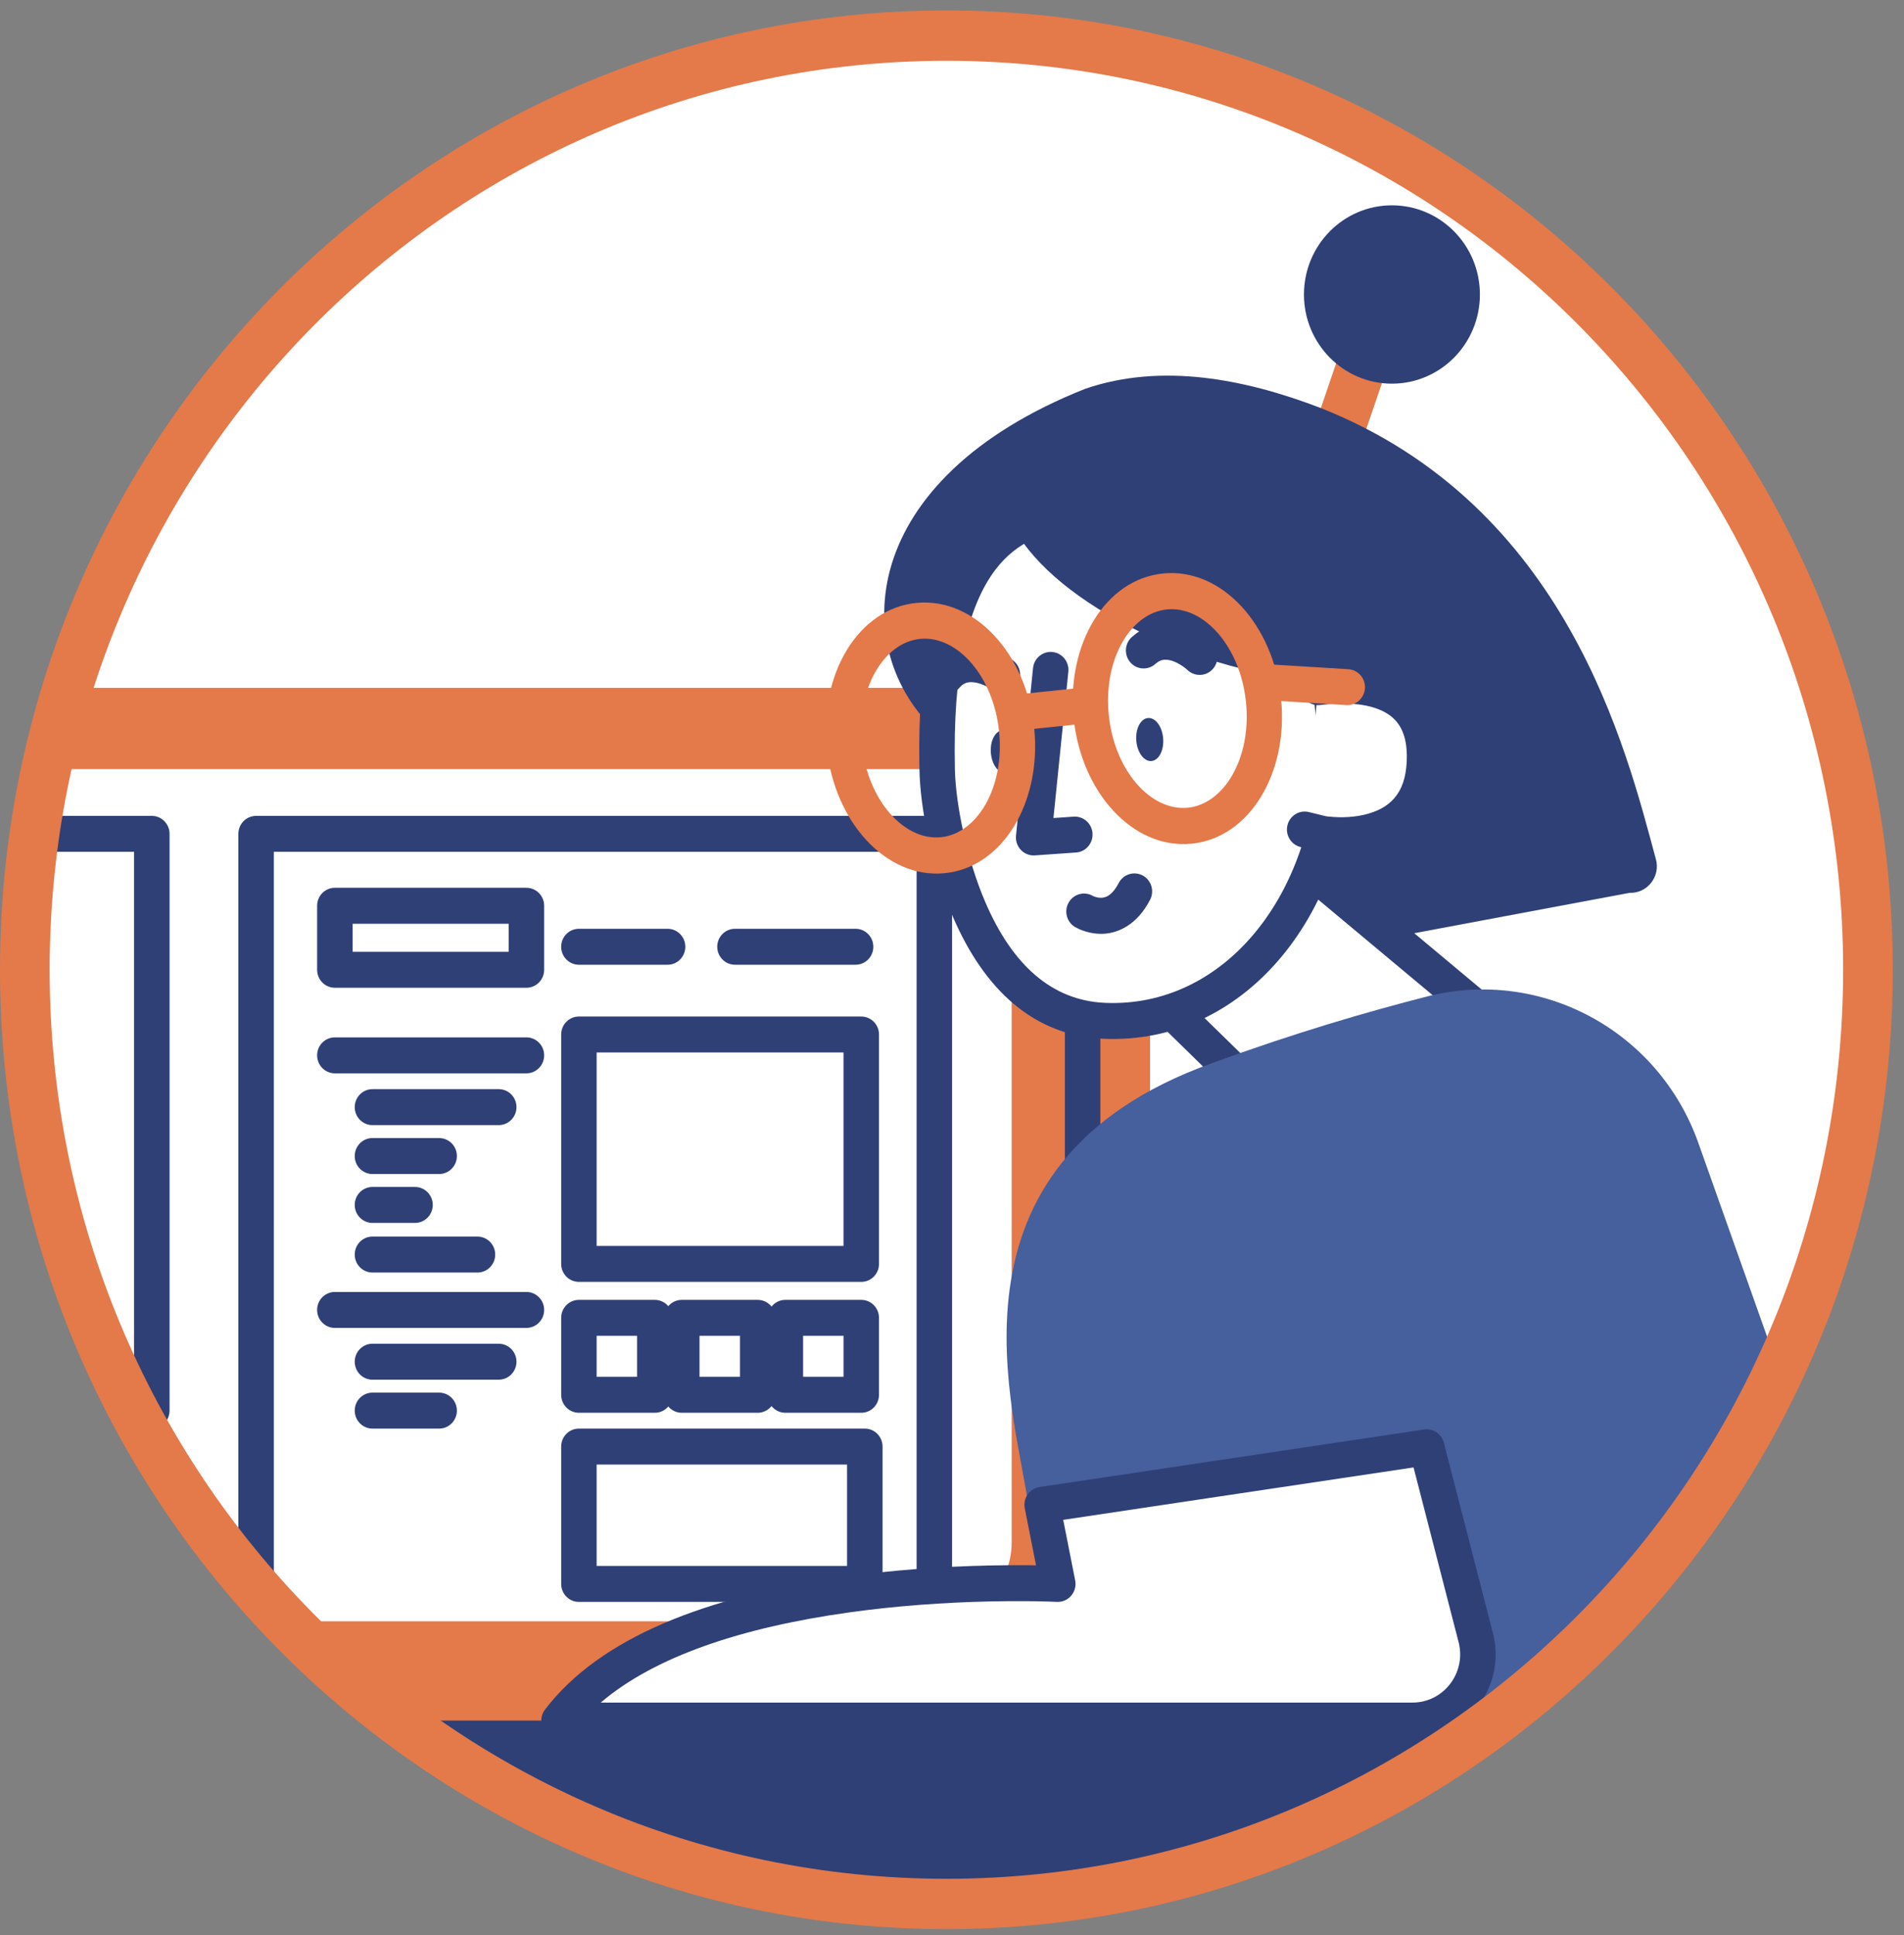 <svg width="124" height="126" viewBox="0 0 124 126" fill="none" xmlns="http://www.w3.org/2000/svg">
<rect x="0" y="0" width="124" height="126" fill="#808080" stroke="none"/>
<path fill-rule="evenodd" clip-rule="evenodd" d="M61.635 123.962C94.782 123.962 121.653 96.731 121.653 63.14C121.653 29.549 94.782 2.318 61.635 2.318C28.488 2.318 1.617 29.549 1.617 63.14C1.617 96.731 28.488 123.962 61.635 123.962Z" fill="white"/>
<path fill-rule="evenodd" clip-rule="evenodd" d="M69.813 44.786H4.389C2.587 50.592 1.617 56.772 1.617 63.14C1.617 83.602 11.597 101.675 26.844 112.725H69.813C72.585 112.725 74.896 110.431 74.896 107.575V49.936C74.896 47.08 72.632 44.786 69.813 44.786Z" fill="#E4794A"/>
<path fill-rule="evenodd" clip-rule="evenodd" d="M60.804 50.077H3.003C2.079 54.291 1.617 58.645 1.617 63.14C1.617 79.622 8.086 94.605 18.62 105.561H60.804C63.622 105.561 65.886 103.267 65.886 100.411V55.227C65.886 52.371 63.622 50.077 60.804 50.077Z" fill="white"/>
<path fill-rule="evenodd" clip-rule="evenodd" d="M70.506 45.348C71.119 45.348 71.62 45.831 71.659 46.441L71.661 46.518V110.524C71.661 111.171 71.144 111.695 70.506 111.695C69.894 111.695 69.393 111.212 69.353 110.601L69.351 110.524V46.518C69.351 45.872 69.868 45.348 70.506 45.348Z" fill="#2F4077"/>
<path fill-rule="evenodd" clip-rule="evenodd" d="M60.85 53.12C61.462 53.12 61.963 53.603 62.002 54.214L62.005 54.291V104.765C62.005 105.412 61.488 105.936 60.85 105.936C60.237 105.936 59.736 105.453 59.697 104.842L59.695 104.765V55.461H17.834L17.835 103.876C17.835 104.496 17.358 105.004 16.755 105.044L16.68 105.046C16.067 105.046 15.566 104.563 15.527 103.953L15.524 103.876V54.291C15.524 53.67 16.001 53.162 16.604 53.123L16.68 53.12H60.85Z" fill="#2F4077"/>
<path fill-rule="evenodd" clip-rule="evenodd" d="M34.283 57.802H21.808C21.17 57.802 20.653 58.327 20.653 58.973V63.14C20.653 63.787 21.17 64.311 21.808 64.311H34.283C34.921 64.311 35.438 63.787 35.438 63.14V58.973C35.438 58.327 34.921 57.802 34.283 57.802ZM33.128 60.144V61.97H22.963V60.144H33.128Z" fill="#2F4077"/>
<path fill-rule="evenodd" clip-rule="evenodd" d="M34.283 67.541C34.921 67.541 35.438 68.066 35.438 68.712C35.438 69.333 34.961 69.841 34.359 69.88L34.283 69.883H21.808C21.17 69.883 20.653 69.359 20.653 68.712C20.653 68.091 21.129 67.584 21.732 67.544L21.808 67.541H34.283Z" fill="#2F4077"/>
<path fill-rule="evenodd" clip-rule="evenodd" d="M32.481 70.913C33.119 70.913 33.636 71.437 33.636 72.083C33.636 72.704 33.159 73.212 32.557 73.251L32.481 73.254H24.257C23.619 73.254 23.102 72.73 23.102 72.083C23.102 71.463 23.578 70.955 24.181 70.915L24.257 70.913H32.481Z" fill="#2F4077"/>
<path fill-rule="evenodd" clip-rule="evenodd" d="M28.6 74.097C29.238 74.097 29.755 74.621 29.755 75.267C29.755 75.888 29.278 76.396 28.676 76.435L28.6 76.438H24.257C23.619 76.438 23.102 75.914 23.102 75.267C23.102 74.647 23.578 74.139 24.181 74.099L24.257 74.097H28.6Z" fill="#2F4077"/>
<path fill-rule="evenodd" clip-rule="evenodd" d="M27.029 77.281C27.667 77.281 28.184 77.805 28.184 78.451C28.184 79.072 27.707 79.579 27.105 79.619L27.029 79.622H24.257C23.619 79.622 23.102 79.097 23.102 78.451C23.102 77.83 23.578 77.323 24.181 77.283L24.257 77.281H27.029Z" fill="#2F4077"/>
<path fill-rule="evenodd" clip-rule="evenodd" d="M31.095 80.511C31.733 80.511 32.25 81.035 32.25 81.682C32.25 82.302 31.773 82.81 31.171 82.85L31.095 82.852H24.257C23.619 82.852 23.102 82.328 23.102 81.682C23.102 81.061 23.578 80.553 24.181 80.514L24.257 80.511H31.095Z" fill="#2F4077"/>
<path fill-rule="evenodd" clip-rule="evenodd" d="M34.283 84.117C34.921 84.117 35.438 84.641 35.438 85.287C35.438 85.908 34.961 86.415 34.359 86.455L34.283 86.458H21.808C21.17 86.458 20.653 85.934 20.653 85.287C20.653 84.666 21.129 84.159 21.732 84.119L21.808 84.117H34.283Z" fill="#2F4077"/>
<path fill-rule="evenodd" clip-rule="evenodd" d="M32.481 87.488C33.119 87.488 33.636 88.012 33.636 88.658C33.636 89.279 33.159 89.787 32.557 89.826L32.481 89.829H24.257C23.619 89.829 23.102 89.305 23.102 88.658C23.102 88.038 23.578 87.53 24.181 87.49L24.257 87.488H32.481Z" fill="#2F4077"/>
<path fill-rule="evenodd" clip-rule="evenodd" d="M28.6 90.672C29.238 90.672 29.755 91.196 29.755 91.842C29.755 92.463 29.278 92.971 28.676 93.01L28.6 93.013H24.257C23.619 93.013 23.102 92.489 23.102 91.842C23.102 91.222 23.578 90.714 24.181 90.674L24.257 90.672H28.6Z" fill="#2F4077"/>
<path fill-rule="evenodd" clip-rule="evenodd" d="M56.091 66.184H37.702C37.064 66.184 36.547 66.708 36.547 67.354V82.29C36.547 82.937 37.064 83.461 37.702 83.461H56.091C56.729 83.461 57.246 82.937 57.246 82.29V67.354C57.246 66.708 56.729 66.184 56.091 66.184ZM54.935 68.524V81.12H38.857V68.524H54.935Z" fill="#2F4077"/>
<path fill-rule="evenodd" clip-rule="evenodd" d="M42.646 84.632H37.702C37.064 84.632 36.547 85.156 36.547 85.802V90.812C36.547 91.459 37.064 91.983 37.702 91.983H42.646C43.284 91.983 43.801 91.459 43.801 90.812V85.802C43.801 85.156 43.284 84.632 42.646 84.632ZM41.49 86.972V89.641H38.857V86.972H41.49Z" fill="#2F4077"/>
<path fill-rule="evenodd" clip-rule="evenodd" d="M49.345 84.632H44.401C43.763 84.632 43.246 85.156 43.246 85.802V90.812C43.246 91.459 43.763 91.983 44.401 91.983H49.345C49.983 91.983 50.5 91.459 50.5 90.812V85.802C50.5 85.156 49.983 84.632 49.345 84.632ZM48.19 86.972V89.641H45.556V86.972H48.19Z" fill="#2F4077"/>
<path fill-rule="evenodd" clip-rule="evenodd" d="M56.091 84.632H51.147C50.509 84.632 49.992 85.156 49.992 85.802V90.812C49.992 91.459 50.509 91.983 51.147 91.983H56.091C56.729 91.983 57.246 91.459 57.246 90.812V85.802C57.246 85.156 56.729 84.632 56.091 84.632ZM54.936 86.972V89.641H52.302V86.972H54.936Z" fill="#2F4077"/>
<path fill-rule="evenodd" clip-rule="evenodd" d="M43.477 60.471C44.115 60.471 44.632 60.995 44.632 61.642C44.632 62.263 44.156 62.77 43.553 62.81L43.477 62.812H37.702C37.064 62.812 36.547 62.288 36.547 61.642C36.547 61.021 37.023 60.513 37.626 60.474L37.702 60.471H43.477Z" fill="#2F4077"/>
<path fill-rule="evenodd" clip-rule="evenodd" d="M55.721 60.471C56.359 60.471 56.876 60.995 56.876 61.642C56.876 62.263 56.4 62.77 55.797 62.81L55.721 62.812H47.867C47.229 62.812 46.711 62.288 46.711 61.642C46.711 61.021 47.188 60.513 47.791 60.474L47.867 60.471H55.721Z" fill="#2F4077"/>
<path fill-rule="evenodd" clip-rule="evenodd" d="M56.322 93.013H37.702C37.064 93.013 36.547 93.537 36.547 94.183V103.126C36.547 103.773 37.064 104.297 37.702 104.297H56.322C56.96 104.297 57.477 103.773 57.477 103.126V94.183C57.477 93.537 56.96 93.013 56.322 93.013ZM55.166 95.354V101.956H38.857V95.354H55.166Z" fill="#2F4077"/>
<path fill-rule="evenodd" clip-rule="evenodd" d="M9.887 53.12C10.5 53.12 11.001 53.603 11.04 54.214L11.043 54.291V91.842C11.043 92.489 10.525 93.013 9.887 93.013C9.275 93.013 8.774 92.53 8.735 91.919L8.732 91.842L8.732 55.461H2.865C2.252 55.461 1.751 54.978 1.712 54.368L1.709 54.291C1.709 53.67 2.186 53.162 2.789 53.123L2.865 53.12H9.887Z" fill="#2F4077"/>
<path fill-rule="evenodd" clip-rule="evenodd" d="M74.48 64.03L81.04 70.444L97.119 66.465L83.212 54.853L74.48 64.03Z" fill="white"/>
<path fill-rule="evenodd" clip-rule="evenodd" d="M82.381 54.04L73.648 63.217C73.206 63.682 73.219 64.423 73.678 64.872L80.239 71.287C80.524 71.566 80.93 71.677 81.315 71.582L97.394 67.602C98.317 67.373 98.588 66.174 97.854 65.561L83.947 53.949C83.481 53.561 82.799 53.6 82.381 54.04ZM83.302 56.444L94.605 65.882L81.384 69.154L76.112 64L83.302 56.444Z" fill="#2F4077"/>
<path fill-rule="evenodd" clip-rule="evenodd" d="M115.878 89.267L110.61 74.424C108.023 67.12 100.399 63 92.961 64.873C89.126 65.856 84.413 67.214 78.915 69.227C60.526 75.829 66.209 92.029 66.995 98.163L93.007 94.277L90.281 112.069H97.35C105.205 106.123 111.627 98.304 115.878 89.267Z" fill="#465F9D"/>
<path fill-rule="evenodd" clip-rule="evenodd" d="M61.035 50.077C61.081 52.933 62.883 66.09 71.939 66.465C80.994 66.839 86.539 58.177 86.908 49.608C87.278 41.04 83.073 34.157 77.344 33.783C71.615 33.408 60.572 29.334 61.035 50.077Z" fill="white"/>
<path fill-rule="evenodd" clip-rule="evenodd" d="M70.833 32.049C63.57 32.18 59.673 37.175 59.873 49.721L59.88 50.096C59.919 52.55 60.679 56.483 62.049 59.669C64.11 64.461 67.347 67.446 71.891 67.634C80.982 68.01 87.627 59.744 88.062 49.66C88.451 40.641 83.992 33.189 77.613 32.629L76.939 32.578C76.81 32.566 76.669 32.551 76.488 32.53L74.559 32.293C72.983 32.104 71.959 32.028 70.833 32.049ZM74.302 34.62L76.333 34.868C76.513 34.889 76.657 34.903 76.793 34.915L77.27 34.951C82.279 35.278 86.099 41.578 85.754 49.557C85.37 58.476 79.633 65.611 71.986 65.295C68.473 65.15 65.91 62.786 64.167 58.733C62.962 55.932 62.266 52.43 62.194 50.252L62.189 50.05C62.047 43.666 63.002 39.476 64.838 37.079C66.227 35.265 68.106 34.478 70.675 34.395L70.874 34.389C71.874 34.371 72.816 34.441 74.302 34.62Z" fill="#2F4077"/>
<rect width="3.239" height="5.798" transform="matrix(0.944 0.33 -0.323 0.947 87.285 22.867)" fill="#E4794A"/>
<path fill-rule="evenodd" clip-rule="evenodd" d="M90.651 24.98C93.815 24.98 96.38 22.381 96.38 19.174C96.38 15.967 93.815 13.368 90.651 13.368C87.487 13.368 84.922 15.967 84.922 19.174C84.922 22.381 87.487 24.98 90.651 24.98Z" fill="#2F4077"/>
<path fill-rule="evenodd" clip-rule="evenodd" d="M86.031 26.572C81.041 24.652 75.635 23.622 70.691 25.308C55.814 31.207 55.167 42.304 61.035 47.689V47.689C61.22 39.823 63.299 36.077 66.071 34.438C68.751 39.308 77.945 43.896 86.585 44.458C86.585 44.552 86.631 44.599 86.631 44.692C89.034 44.505 92.73 44.926 92.776 49.187C92.823 55.087 86.955 54.431 86.216 54.337C85.938 55.414 86.262 56.117 85.8 57.147L90.143 61.127L106.129 58.13C107.284 58.177 108.162 57.053 107.839 55.929C105.898 48.766 102.063 32.94 86.031 26.572Z" fill="#2F4077"/>
<path fill-rule="evenodd" clip-rule="evenodd" d="M84.968 54.01L86.123 54.291C86.123 54.291 92.822 55.461 92.776 49.187C92.73 44.411 88.11 44.458 85.846 44.739" fill="white"/>
<path fill-rule="evenodd" clip-rule="evenodd" d="M85.705 43.577C87.467 43.358 89.118 43.426 90.549 43.971C92.652 44.772 93.906 46.522 93.931 49.178C93.956 52.479 92.344 54.471 89.769 55.222C88.616 55.557 87.429 55.608 86.346 55.499L86.173 55.48C86.12 55.473 86.073 55.467 86.032 55.461L85.927 55.444L85.853 55.429L84.698 55.148C84.078 54.997 83.696 54.365 83.845 53.737C83.988 53.133 84.568 52.752 85.163 52.856L85.237 52.872L86.348 53.142L86.458 53.156L86.575 53.169C87.391 53.252 88.303 53.213 89.131 52.972C90.748 52.501 91.637 51.401 91.621 49.199C91.605 47.528 90.96 46.629 89.736 46.162C88.727 45.778 87.411 45.724 85.986 45.901C85.353 45.979 84.777 45.523 84.699 44.881C84.622 44.24 85.072 43.656 85.705 43.577Z" fill="#2F4077"/>
<path fill-rule="evenodd" clip-rule="evenodd" d="M72.858 57.49C73.156 56.918 73.855 56.7 74.419 57.002C74.983 57.303 75.198 58.012 74.9 58.583C74.495 59.362 73.986 59.938 73.386 60.31C72.439 60.899 71.439 60.911 70.532 60.591C70.31 60.513 70.137 60.429 70.018 60.359C69.467 60.035 69.279 59.318 69.6 58.759C69.907 58.224 70.57 58.027 71.109 58.298L71.191 58.341C71.209 58.348 71.243 58.363 71.291 58.38C71.601 58.489 71.904 58.486 72.179 58.315C72.408 58.172 72.638 57.912 72.858 57.49Z" fill="#2F4077"/>
<path fill-rule="evenodd" clip-rule="evenodd" d="M67.278 43.495C67.344 42.852 67.911 42.385 68.546 42.451C69.155 42.514 69.604 43.047 69.582 43.658L69.576 43.735L68.607 53.261L69.919 53.17C70.53 53.127 71.062 53.574 71.143 54.18L71.15 54.257C71.193 54.876 70.752 55.416 70.153 55.498L70.078 55.505L67.398 55.693C66.707 55.741 66.136 55.169 66.164 54.479L66.169 54.405L67.278 43.495Z" fill="#2F4077"/>
<path fill-rule="evenodd" clip-rule="evenodd" d="M74.787 40.811C75.91 40.387 77.029 40.642 78.063 41.273C78.448 41.509 78.742 41.746 78.927 41.925C79.389 42.371 79.406 43.112 78.966 43.58C78.545 44.028 77.858 44.063 77.394 43.675L77.333 43.62C77.261 43.55 77.094 43.415 76.87 43.278C76.38 42.979 75.933 42.877 75.595 43.005C75.504 43.039 75.412 43.091 75.318 43.166L75.247 43.226C74.77 43.655 74.04 43.612 73.617 43.129C73.193 42.645 73.236 41.906 73.712 41.476C74.043 41.179 74.403 40.957 74.787 40.811Z" fill="#2F4077"/>
<path fill-rule="evenodd" clip-rule="evenodd" d="M62.672 42.119C63.515 41.975 64.35 42.156 65.15 42.529C65.505 42.694 65.781 42.863 65.957 42.99C66.476 43.366 66.596 44.097 66.225 44.623C65.87 45.127 65.193 45.26 64.68 44.94L64.614 44.895C64.548 44.848 64.393 44.753 64.184 44.656C63.768 44.462 63.366 44.374 63.056 44.428C62.863 44.46 62.697 44.547 62.535 44.72L62.475 44.788C62.065 45.284 61.336 45.349 60.847 44.934C60.358 44.519 60.294 43.78 60.704 43.285C61.241 42.636 61.917 42.248 62.672 42.119Z" fill="#2F4077"/>
<path fill-rule="evenodd" clip-rule="evenodd" d="M74.987 49.549C75.471 49.51 75.813 48.852 75.752 48.078C75.692 47.305 75.25 46.71 74.767 46.749C74.284 46.788 73.941 47.447 74.002 48.22C74.063 48.993 74.504 49.589 74.987 49.549Z" fill="#2F4077"/>
<path fill-rule="evenodd" clip-rule="evenodd" d="M65.516 50.345C66 50.306 66.342 49.647 66.281 48.874C66.22 48.1 65.779 47.505 65.296 47.544C64.813 47.583 64.47 48.242 64.531 49.015C64.592 49.788 65.033 50.384 65.516 50.345Z" fill="#2F4077"/>
<path fill-rule="evenodd" clip-rule="evenodd" d="M75.779 37.334C71.969 37.692 69.435 41.97 69.925 46.77C70.416 51.57 73.767 55.293 77.578 54.934C81.388 54.576 83.922 50.298 83.431 45.498C82.941 40.698 79.59 36.975 75.779 37.334ZM76.019 39.677C78.406 39.452 80.776 42.087 81.147 45.713C81.517 49.34 79.725 52.367 77.338 52.591C74.951 52.816 72.581 50.181 72.21 46.555C71.84 42.928 73.632 39.902 76.019 39.677Z" fill="#E4794A"/>
<path fill-rule="evenodd" clip-rule="evenodd" d="M59.701 39.253C55.89 39.612 53.356 43.889 53.847 48.689C54.337 53.489 57.689 57.213 61.499 56.854C65.31 56.495 67.843 52.218 67.353 47.418C66.862 42.618 63.511 38.895 59.701 39.253ZM59.94 41.596C62.327 41.372 64.698 44.007 65.068 47.633C65.439 51.259 63.646 54.286 61.26 54.511C58.873 54.736 56.502 52.101 56.132 48.474C55.761 44.848 57.553 41.821 59.94 41.596Z" fill="#E4794A"/>
<path fill-rule="evenodd" clip-rule="evenodd" d="M70.758 44.745C71.392 44.679 71.96 45.146 72.025 45.789C72.088 46.407 71.665 46.962 71.07 47.063L70.995 47.074L66.513 47.542C65.878 47.608 65.311 47.141 65.245 46.498C65.183 45.88 65.605 45.326 66.201 45.224L66.276 45.213L70.758 44.745Z" fill="#E4794A"/>
<path fill-rule="evenodd" clip-rule="evenodd" d="M82.497 43.243L87.81 43.571C88.447 43.61 88.932 44.165 88.893 44.81C88.856 45.43 88.35 45.907 87.746 45.91L87.67 45.907L82.356 45.58C81.72 45.54 81.235 44.985 81.274 44.34C81.311 43.721 81.817 43.243 82.421 43.241L82.497 43.243Z" fill="#E4794A"/>
<path fill-rule="evenodd" clip-rule="evenodd" d="M67.873 97.976L68.889 103.126C68.889 103.126 44.17 101.862 36.408 112.023H91.991C94.763 112.023 96.842 109.354 96.103 106.591L92.915 94.23L67.873 97.976Z" fill="white"/>
<path fill-rule="evenodd" clip-rule="evenodd" d="M67.704 96.818L67.629 96.832C67.017 96.964 66.615 97.574 66.74 98.206L67.472 101.915L66.884 101.908C66.121 101.902 65.301 101.907 64.432 101.926C61.322 101.993 58.118 102.223 54.971 102.664C45.962 103.924 39.068 106.629 35.495 111.306C34.907 112.075 35.448 113.193 36.408 113.193H91.991C95.498 113.193 98.09 109.857 97.249 106.409L94.032 93.934C93.883 93.356 93.329 92.985 92.746 93.072L67.704 96.818ZM92.059 95.541L94.985 106.887L95.012 106.993C95.469 108.962 93.989 110.852 91.991 110.852H39.124L39.142 110.837C42.615 107.878 48.237 105.969 55.287 104.983C58.338 104.556 61.455 104.332 64.482 104.266C65.328 104.248 66.125 104.243 66.865 104.249L67.485 104.256C67.826 104.262 68.12 104.269 68.364 104.277L68.834 104.296L68.909 104.297C69.623 104.286 70.164 103.619 70.022 102.897L69.243 98.954L92.059 95.541Z" fill="#2F4077"/>
<path fill-rule="evenodd" clip-rule="evenodd" d="M97.35 112.023H25.966C35.946 119.514 48.282 123.915 61.635 123.915C75.034 123.962 87.371 119.514 97.35 112.023Z" fill="#2F4077"/>
<path fill-rule="evenodd" clip-rule="evenodd" d="M61.635 0.679C27.595 0.679 0 28.644 0 63.14C0 97.636 27.595 125.601 61.635 125.601C95.675 125.601 123.27 97.636 123.27 63.14C123.27 28.644 95.675 0.679 61.635 0.679ZM61.635 3.957C93.889 3.957 120.036 30.454 120.036 63.14C120.036 95.826 93.889 122.324 61.635 122.324C29.381 122.324 3.234 95.826 3.234 63.14C3.234 30.454 29.381 3.957 61.635 3.957Z" fill="#E4794A"/>
</svg>
